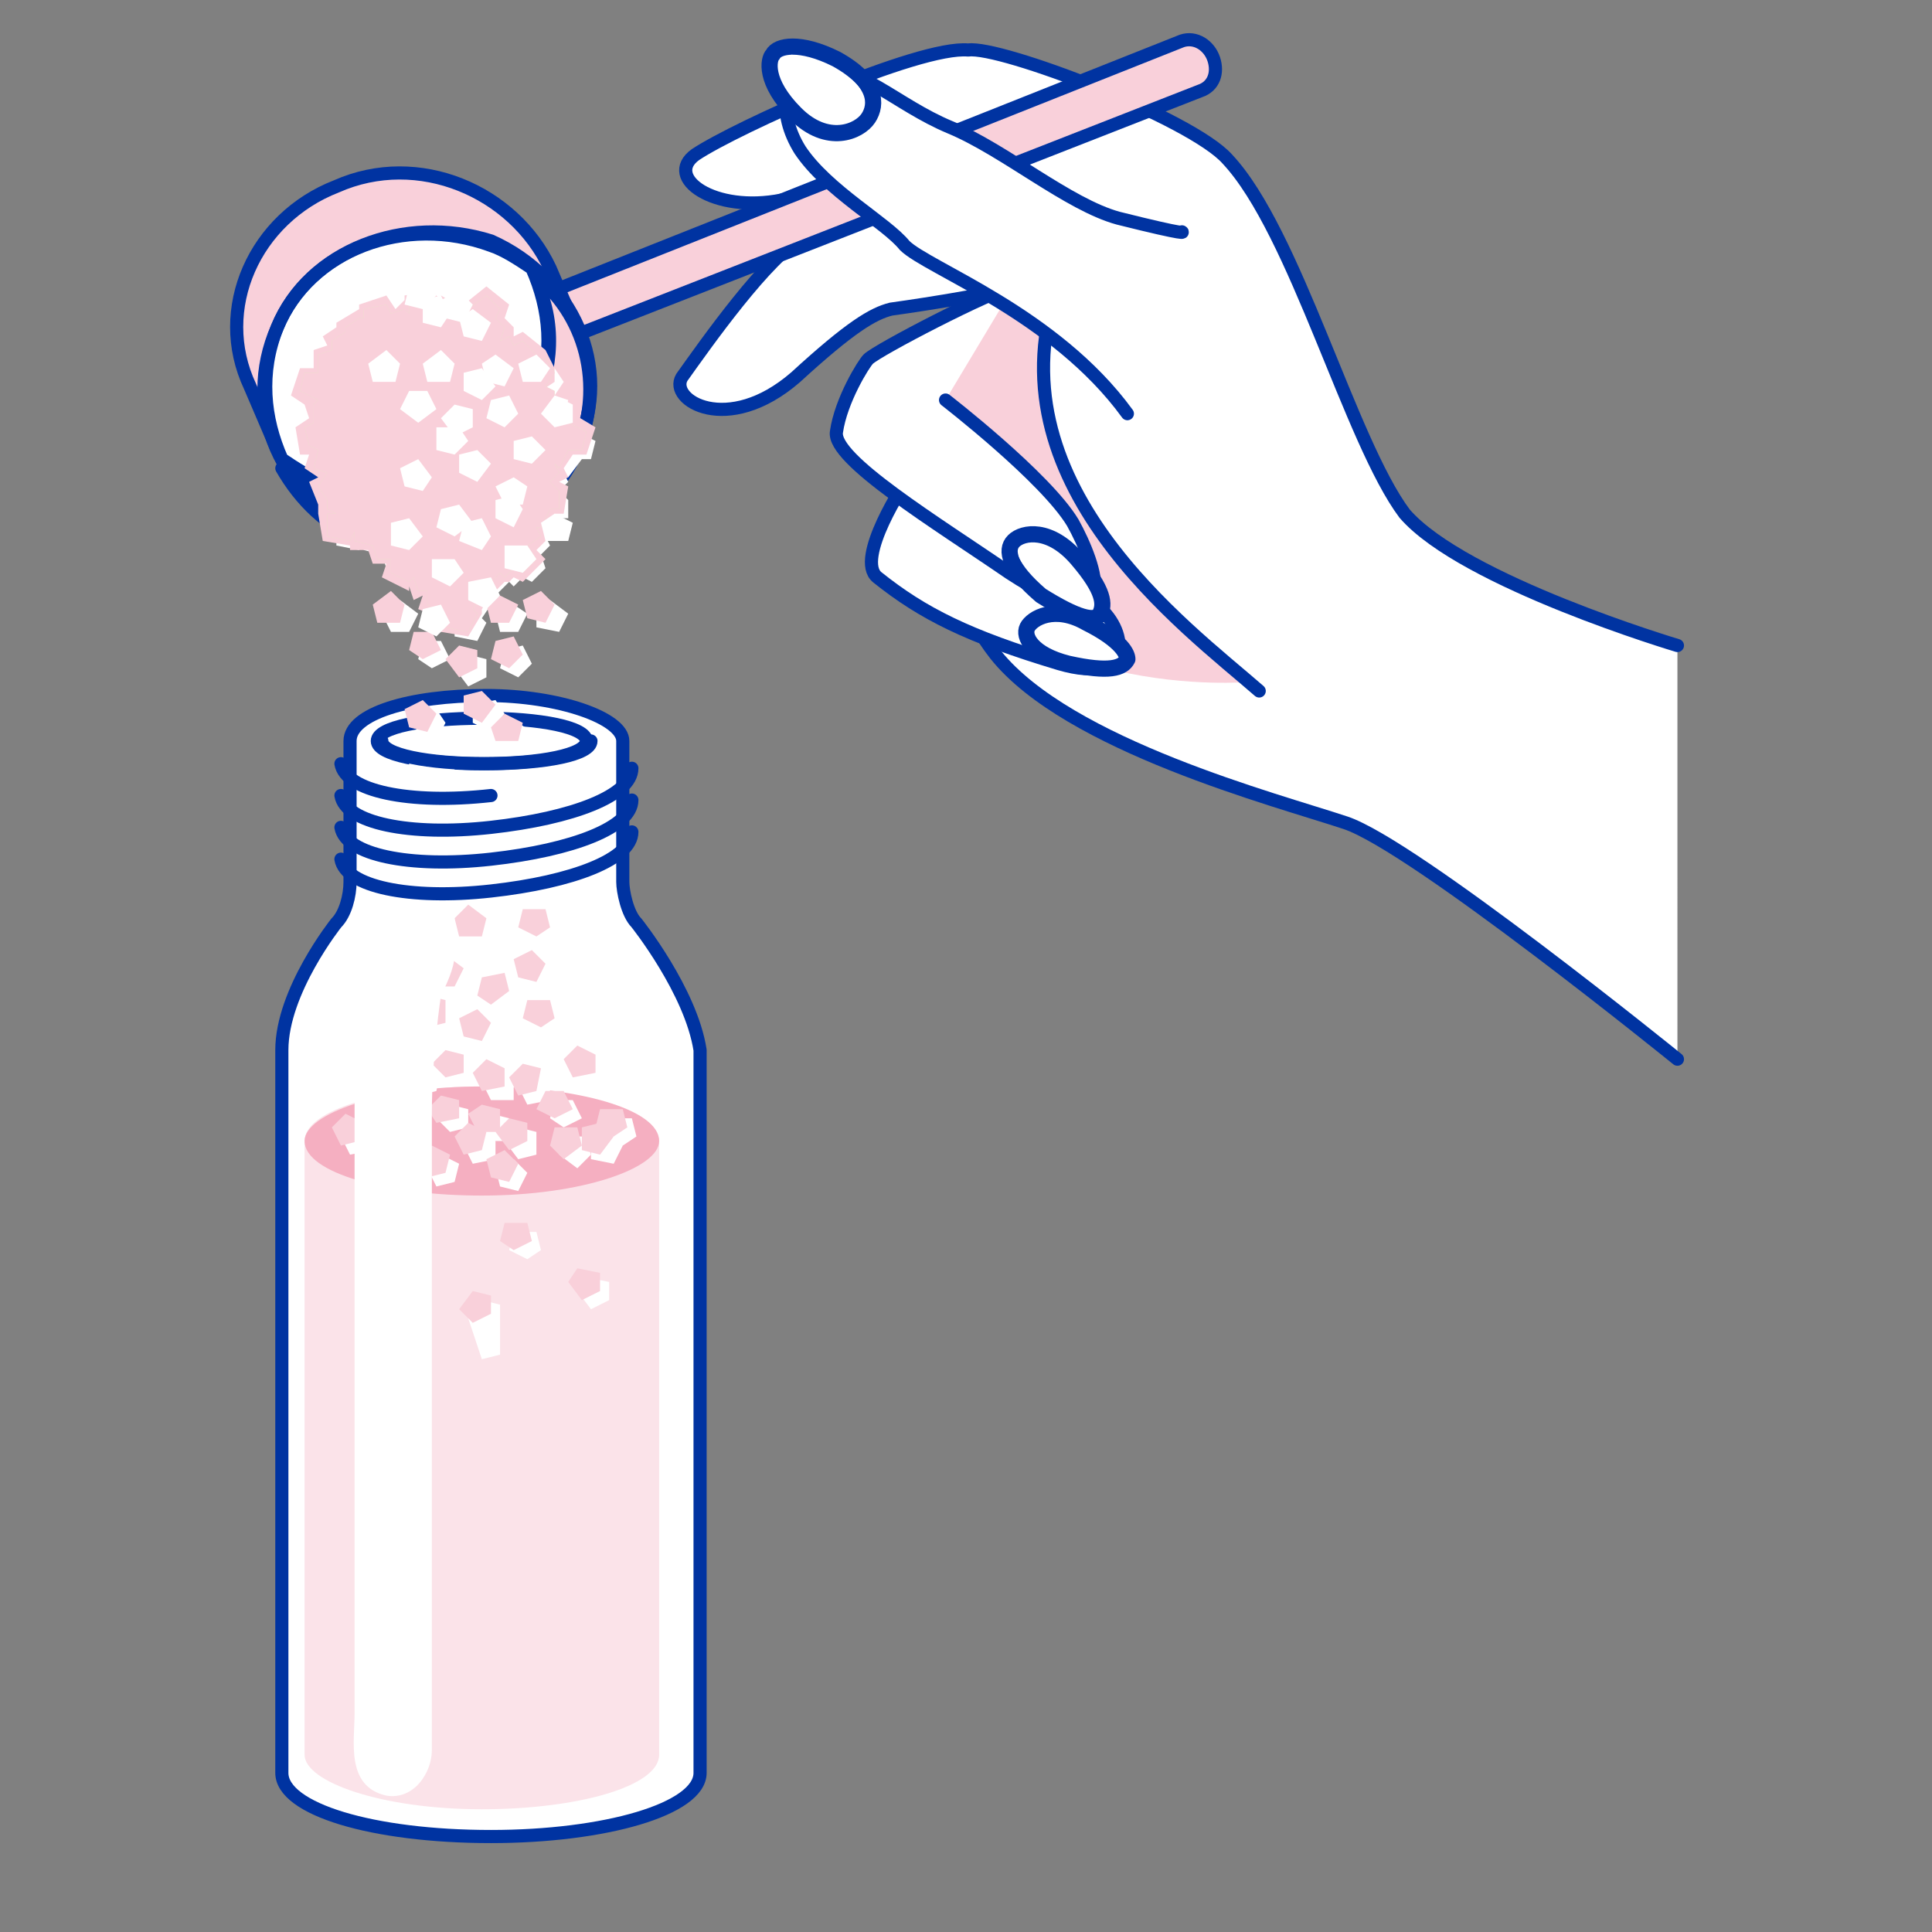 <?xml version="1.0" encoding="utf-8"?>
<!-- Generator: Adobe Illustrator 24.1.2, SVG Export Plug-In . SVG Version: 6.00 Build 0)  -->
<svg version="1.1" id="vector" xmlns="http://www.w3.org/2000/svg" xmlns:xlink="http://www.w3.org/1999/xlink" x="0px" y="0px"
	 viewBox="0 0 42.5 42.5" style="enable-background:new 0 0 42.5 42.5;" xml:space="preserve">
<rect x="0" y="0" width="42.5" height="42.5" fill="#808080" stroke="none"/>
<style type="text/css">
	.st0{fill:#FFFFFF;stroke:#0033A1;stroke-width:0.289;stroke-linecap:round;stroke-linejoin:round;}
	.st1{fill:#FFF6A6;}
	.st2{fill:#FFFFFF;stroke:#0033A1;stroke-width:0.356;stroke-linecap:round;stroke-linejoin:round;}
	.st3{fill:#FFFFFF;}
	.st4{fill:none;stroke:#0033A1;stroke-width:0.289;stroke-linecap:round;stroke-linejoin:round;}
	.st5{clip-path:url(#SVGID_2_);fill:#FFFFFF;}
	.st6{fill:#FFFACD;}
	.st7{fill:none;stroke:#0033A1;stroke-width:0.386;stroke-linecap:round;stroke-linejoin:round;}
	.st8{clip-path:url(#SVGID_4_);fill:#FFFFFF;}
	.st9{clip-path:url(#SVGID_6_);fill:#FFF6A6;}
	.st10{clip-path:url(#SVGID_8_);fill:#FFFFFF;}
	.st11{fill:none;stroke:#0033A1;stroke-width:0.385;stroke-linecap:round;stroke-linejoin:round;}
	.st12{fill-rule:evenodd;clip-rule:evenodd;fill:#FFFFFF;}
	.st13{fill-rule:evenodd;clip-rule:evenodd;fill:#0033A1;}
	.st14{fill:none;stroke:#0033A1;stroke-width:0.222;}
	.st15{fill-rule:evenodd;clip-rule:evenodd;fill:#FFF6A6;}
	.st16{clip-path:url(#SVGID_10_);fill:#FFF6A6;}
	.st17{fill:none;stroke:#FFEE00;stroke-width:0.386;stroke-linecap:round;stroke-linejoin:round;}
	.st18{fill:none;stroke:#0033A1;stroke-width:0.283;stroke-linecap:round;stroke-linejoin:round;}
	.st19{fill:none;stroke:#0033A1;stroke-width:0.368;stroke-linecap:round;stroke-linejoin:round;}
	.st20{fill:#FFFFFF;stroke:#0033A1;stroke-width:0.658;stroke-linecap:round;stroke-linejoin:round;}
	.st21{fill:#FFEE00;}
	.st22{fill:#FFEE00;stroke:#0033A1;stroke-width:0.289;stroke-linecap:round;stroke-linejoin:round;}
	.st23{clip-path:url(#SVGID_12_);fill:#FFFFFF;}
	.st24{clip-path:url(#SVGID_14_);fill:#FFFFFF;}
	.st25{clip-path:url(#SVGID_16_);fill:#FFF6A6;}
	.st26{clip-path:url(#SVGID_18_);fill:#FFFFFF;}
	.st27{fill:none;stroke:#0033A1;stroke-width:0.161;}
	.st28{opacity:0.5;}
	.st29{clip-path:url(#SVGID_20_);fill:#FFEE00;}
	.st30{clip-path:url(#SVGID_22_);fill:#FFFFFF;}
	.st31{clip-path:url(#SVGID_22_);fill:none;stroke:#0033A1;stroke-width:0.283;stroke-linecap:round;stroke-linejoin:round;}
	.st32{clip-path:url(#SVGID_22_);fill:none;stroke:#0033A1;stroke-width:0.255;stroke-linecap:round;stroke-linejoin:round;}
	.st33{clip-path:url(#SVGID_24_);fill:#FFF6A6;}
	.st34{clip-path:url(#SVGID_26_);fill:#FFF6A6;}
	.st35{clip-path:url(#SVGID_26_);fill:none;stroke:#0033A1;stroke-width:0.283;stroke-linecap:round;stroke-linejoin:round;}
	.st36{clip-path:url(#SVGID_26_);fill:#FFFFFF;}
	.st37{fill:#FFF6A6;stroke:#0033A1;stroke-width:0.289;stroke-miterlimit:10;}
	.st38{fill:#FFFFFF;stroke:#0033A1;stroke-width:0.296;stroke-linecap:round;stroke-linejoin:round;}
	.st39{fill:none;stroke:#FFFFFF;stroke-width:0.284;stroke-linecap:round;stroke-linejoin:round;}
	.st40{fill:#FFFACD;stroke:#0033A1;stroke-width:0.289;stroke-linecap:round;stroke-linejoin:round;}
	.st41{fill-rule:evenodd;clip-rule:evenodd;fill:#FFFACD;}
	.st42{clip-path:url(#SVGID_28_);fill:#FFFFFF;}
	.st43{fill:none;stroke:#0033A1;stroke-width:0.391;stroke-linecap:round;stroke-linejoin:round;}
	.st44{clip-path:url(#SVGID_30_);fill:#FFEE00;}
	.st45{clip-path:url(#SVGID_32_);fill:#FFF6A6;}
	.st46{fill:none;stroke:#0033A1;stroke-width:0.39;stroke-linecap:round;stroke-linejoin:round;}
	.st47{fill:#FFF15E;}
	.st48{clip-path:url(#SVGID_34_);fill:#FFF6A6;}
	.st49{clip-path:url(#SVGID_36_);fill:#FFF6A6;}
	.st50{fill:none;stroke:#0033A1;stroke-width:0.321;stroke-linecap:round;stroke-linejoin:round;}
	.st51{fill:#FFFFFF;stroke:#0033A1;stroke-width:0.32;stroke-linecap:round;stroke-linejoin:round;}
	.st52{clip-path:url(#SVGID_38_);fill:#FFFFFF;}
	.st53{fill:none;stroke:#0033A1;stroke-width:0.32;stroke-linecap:round;stroke-linejoin:round;}
	.st54{clip-path:url(#SVGID_40_);fill:#FFFFFF;}
	
		.st55{fill:none;stroke:#0033A1;stroke-width:0.32;stroke-linecap:round;stroke-linejoin:round;stroke-dasharray:0.661,0.661,0.661,0.661,0.661,0.661;}
	.st56{fill:none;stroke:#0033A1;stroke-width:0.394;}
	.st57{fill:none;stroke:#0033A1;stroke-width:0.283;}
	.st58{fill:none;stroke:#0033A1;stroke-width:0.368;}
	.st59{fill:none;stroke:#0033A1;stroke-width:0.283;stroke-linecap:round;}
	.st60{fill:#0033A1;}
	.st61{fill:#FFFFFF;stroke:#0033A1;stroke-width:0.283;}
	.st62{fill:none;stroke:#FFFFFF;stroke-width:0.567;stroke-linecap:round;}
	.st63{fill:#FCD6B4;}
	.st64{clip-path:url(#SVGID_42_);fill:#F6A965;}
	.st65{clip-path:url(#SVGID_44_);fill:#FCD6B4;}
	.st66{fill:#F6A965;stroke:#0033A1;stroke-width:0.289;stroke-linecap:round;stroke-linejoin:round;}
	.st67{fill:#FCD6B4;stroke:#0033A1;stroke-width:0.289;stroke-miterlimit:10;}
	.st68{fill:#F6A965;}
	.st69{clip-path:url(#SVGID_46_);fill:#FFFFFF;}
	.st70{clip-path:url(#SVGID_48_);fill:#FFFFFF;}
	.st71{fill:#FDE7D2;stroke:#0033A1;stroke-width:0.289;stroke-linecap:round;stroke-linejoin:round;}
	.st72{fill:#FDE7D2;}
	.st73{fill-rule:evenodd;clip-rule:evenodd;fill:#FDE7D2;}
	.st74{clip-path:url(#SVGID_50_);fill:#FFFFFF;}
	.st75{fill-rule:evenodd;clip-rule:evenodd;fill:#FCD6B4;}
	.st76{fill:#F9BC85;}
	.st77{clip-path:url(#SVGID_52_);fill:#FCD6B4;}
	.st78{clip-path:url(#SVGID_54_);fill:#FCD6B4;}
	.st79{fill:none;stroke:#0033A1;stroke-width:0.427;stroke-linecap:round;stroke-linejoin:round;}
	.st80{clip-path:url(#SVGID_56_);fill:#FFFFFF;}
	.st81{clip-path:url(#SVGID_58_);fill:#FFFFFF;}
	.st82{clip-path:url(#SVGID_60_);fill:#FCD6B4;}
	.st83{clip-path:url(#SVGID_62_);fill:#FCD6B4;}
	.st84{clip-path:url(#SVGID_64_);fill:#FCD6B4;}
	.st85{clip-path:url(#SVGID_66_);fill:#FFFFFF;}
	.st86{clip-path:url(#SVGID_68_);fill:#FCD6B4;}
	.st87{clip-path:url(#SVGID_70_);fill:#FFFFFF;}
	.st88{clip-path:url(#SVGID_70_);fill:none;stroke:#0033A1;stroke-width:0.283;stroke-linecap:round;stroke-linejoin:round;}
	.st89{clip-path:url(#SVGID_70_);fill:none;stroke:#0033A1;stroke-width:0.255;stroke-linecap:round;stroke-linejoin:round;}
	.st90{clip-path:url(#SVGID_72_);fill:#FCD6B4;}
	.st91{clip-path:url(#SVGID_74_);fill:#FCD6B4;}
	.st92{clip-path:url(#SVGID_74_);fill:none;stroke:#0033A1;stroke-width:0.283;stroke-linecap:round;stroke-linejoin:round;}
	.st93{clip-path:url(#SVGID_74_);fill:#FFFFFF;}
	.st94{clip-path:url(#SVGID_76_);fill:#FFFFFF;}
	.st95{clip-path:url(#SVGID_78_);fill:#FFFFFF;}
	.st96{clip-path:url(#SVGID_80_);fill:#FCD6B4;}
	.st97{clip-path:url(#SVGID_82_);fill:#FFFFFF;}
	.st98{clip-path:url(#SVGID_84_);fill:#FCD6B4;}
	.st99{fill:none;stroke:#F6A965;stroke-width:0.386;stroke-linecap:round;stroke-linejoin:round;}
	.st100{fill:#F9D0DA;}
	.st101{clip-path:url(#SVGID_86_);fill:#F298B0;}
	.st102{clip-path:url(#SVGID_88_);fill:#F9D0DA;}
	.st103{fill:#FBE3E9;}
	.st104{fill:#F9D0DA;stroke:#0033A1;stroke-width:0.289;stroke-linecap:round;stroke-linejoin:round;}
	.st105{fill:#FFFFFF;stroke:#0033A1;stroke-width:0.254;stroke-linecap:round;stroke-linejoin:round;}
	.st106{fill:#FFFFFF;stroke:#0033A1;stroke-width:0.356;stroke-linecap:round;stroke-linejoin:round;}
	.st107{fill:#FFFFFF;stroke:#0033A1;stroke-width:0.386;stroke-linecap:round;stroke-linejoin:round;}
	.st108{fill:#FFFFFF;stroke:#0033A1;stroke-width:0.382;stroke-linecap:round;stroke-linejoin:round;}
	.st109{fill:none;stroke:#F298B0;stroke-width:0.356;stroke-linecap:round;stroke-linejoin:round;}
	.st110{fill:#F298B0;}
	.st111{fill:#FFFFFF;stroke:#0033A1;stroke-width:0.376;stroke-linecap:round;stroke-linejoin:round;}
	.st112{fill:#F298B0;stroke:#0033A1;stroke-width:0.289;stroke-linecap:round;stroke-linejoin:round;}
	.st113{fill:none;stroke:#FFFFFF;stroke-width:0.567;stroke-linecap:round;stroke-linejoin:round;}
	.st114{fill:#FFFFFF;stroke:#0033A1;stroke-width:0.289;stroke-miterlimit:10;}
	.st115{fill:#E3ECC2;}
	.st116{fill:#F5AFC1;}
	.st117{fill:#FFFFFF;stroke:#0033A1;stroke-width:0.272;stroke-linecap:round;stroke-linejoin:round;}
	.st118{fill:none;stroke:#0033A1;stroke-width:0.272;stroke-linecap:round;stroke-linejoin:round;}
	.st119{clip-path:url(#SVGID_90_);fill:#FFFFFF;}
	.st120{clip-path:url(#SVGID_92_);fill:#FFFFFF;}
	.st121{fill:#E3ECC2;stroke:#0033A1;stroke-width:0.289;stroke-linecap:round;stroke-linejoin:round;}
	.st122{clip-path:url(#SVGID_94_);fill:#C5D879;}
	.st123{clip-path:url(#SVGID_96_);fill:#E3ECC2;}
	.st124{fill:#EEF4DB;}
	.st125{fill:none;stroke:#C5D879;stroke-width:0.356;stroke-linecap:round;stroke-linejoin:round;}
	.st126{fill:#C5D879;}
	.st127{fill:#C5D879;stroke:#0033A1;stroke-width:0.289;stroke-linecap:round;stroke-linejoin:round;}
	.st128{fill:#D1E098;}
	.st129{clip-path:url(#SVGID_98_);fill:#FFFFFF;}
	.st130{clip-path:url(#SVGID_100_);fill:#FFFFFF;}
</style>
<g>
	<g>
		<g>
			<g>
				<path class="st0" d="M14,20.3c-0.2-0.2-0.3-0.7-0.3-0.9v-3.1c0-0.5-1.4-1-3-1c-1.7,0-3,0.4-3,1v3.1c0,0.3-0.1,0.7-0.3,0.9
					c0,0-1.2,1.5-1.2,2.8V39c0,0.8,2,1.4,4.6,1.4c2.5,0,4.6-0.6,4.6-1.4V23.1C15.2,21.8,14,20.3,14,20.3z"/>
				<path class="st103" d="M6.7,25.1c0-0.7,1.8-1.2,3.9-1.2c2.2,0,3.9,0.6,3.9,1.2v13.5c0,0.7-1.8,1.2-3.9,1.2
					c-2.2,0-3.9-0.6-3.9-1.2V25.1z"/>
				<path class="st0" d="M12.9,16.3c0-0.3-1-0.5-2.3-0.5c-1.3,0-2.3,0.2-2.3,0.5c0,0.3,1,0.5,2.3,0.5C11.9,16.8,12.9,16.6,12.9,16.3
					z"/>
				<path class="st0" d="M36.9,23.3c0,0-5.8-4.7-7.3-5.2c-1.5-0.5-6.1-1.7-7.7-3.7c-2.8-3.6-0.1-9.2-0.1-9.2l-0.7-1.9
					c-0.5,0.3-1.8,0.7-3.9,1.1c-1.5,0.3-2.6-0.5-1.9-1c0.9-0.6,4.9-2.4,6-2.3C22,1,26.2,2.6,27,3.5c1.5,1.6,2.7,6.2,3.9,7.8
					c1.3,1.5,6,2.9,6,2.9"/>
				<path class="st0" d="M22.8,6.2c-1,0.3-3.2,0.6-3.2,0.6c-0.4,0.1-0.9,0.4-2.1,1.5c-1.5,1.3-2.8,0.5-2.5,0
					c0.5-0.7,1.9-2.7,2.7-3.1c0.8-0.4,3.8-1,4.4-1.5L22.8,6.2z"/>
				<path class="st100" d="M20,11.5c0-0.9,1.8-5.6,1.9-5.9C22,5.2,27.5,15,27.5,15S22.1,15.5,20,11.5z"/>
				<path class="st0" d="M20,10.5c-0.1,0.1-1.2,1.8-0.7,2.2c1,0.8,2,1.3,4,1.9c1.7,0.5,1.5-0.8,0.8-1.3C23.4,12.6,20,10.5,20,10.5z"
					/>
				<path class="st0" d="M22.3,6.3c-0.5,0.1-3,1.4-3.2,1.6c-0.1,0.1-0.6,0.9-0.7,1.6c-0.1,0.6,2.2,2,3.8,3.1
					c2.6,1.7,1.9-0.2,1.4-1.1c-0.6-1-2.8-2.7-2.8-2.7"/>
				<path class="st2" d="M23.9,13.7c-0.7-0.4-1.2-0.1-1.3,0.1c-0.1,0.2,0.1,0.6,0.9,0.8c0.9,0.2,1.2,0.1,1.3-0.1
					C24.8,14.4,24.7,14.1,23.9,13.7z"/>
				<path class="st3" d="M24.5,14.5c-0.3-0.1-1.3-0.4-1.6-0.5C23,14.3,24,14.5,24.5,14.5z"/>
				<path class="st2" d="M23.7,12.3c-0.6-0.7-1.2-0.6-1.4-0.4c-0.2,0.2-0.1,0.6,0.6,1.2c0.8,0.5,1.2,0.6,1.3,0.4
					C24.3,13.3,24.3,13,23.7,12.3z"/>
				<path class="st3" d="M23.9,13.3c-0.3-0.2-1.2-0.8-1.5-1.1C22.5,12.6,23.4,13.2,23.9,13.3z"/>
				<path class="st0" d="M23.3,6.2c-1.6,4.4,2.8,7.6,4.4,9"/>
				<path class="st104" d="M26.4,2c0.3-0.1,0.4-0.4,0.3-0.7l0,0C26.6,1,26.3,0.8,26,0.9L9.9,7.3C9.6,7.4,9.5,7.7,9.6,8l0,0
					c0.1,0.3,0.5,0.4,0.7,0.3L26.4,2z"/>
				<path class="st0" d="M24.8,9.1c-1.6-2.2-4.4-3.2-4.9-3.7c-0.4-0.5-1.7-1.2-2.3-2.1c-0.5-0.8-0.4-1.7,0.3-1.8
					c1-0.1,1.8,0.8,3,1.3c1.2,0.5,2.6,1.7,3.7,2c1.6,0.4,1.4,0.3,1.4,0.3"/>
				<path class="st2" d="M17.5,2.5c0.7,0.7,1.4,0.4,1.6,0.1c0.2-0.3,0.2-0.8-0.7-1.3C17.6,0.9,17.1,1,17,1.2
					C16.9,1.3,16.8,1.8,17.5,2.5z"/>
				<path class="st3" d="M17.4,1.2c0.3,0.1,1.3,0.7,1.6,1C19,1.7,18,1.3,17.4,1.2z"/>
				<path class="st104" d="M12.1,5.9c-0.8-1.7-2.9-2.6-4.7-1.8C5.6,4.8,4.7,6.8,5.5,8.5l0.6,1.4l6.6-2.6L12.1,5.9z"/>
				<path class="st104" d="M12.7,9.9c0.6-1.4,0.2-3-1-3.9c0.5,0.9,0.5,1.9,0.1,2.9c-0.8,1.7-2.9,2.6-4.7,1.9
					c-0.3-0.1-0.6-0.3-0.9-0.5c0.4,0.7,1,1.3,1.8,1.6C9.9,12.4,12,11.6,12.7,9.9z"/>
				<path class="st114" d="M11.8,8.8c0.4-1,0.3-2-0.1-2.9c-0.3-0.2-0.6-0.4-0.9-0.5C8.9,4.7,6.8,5.5,6.1,7.2c-0.4,1-0.3,2,0.1,2.9
					c0.3,0.2,0.6,0.4,0.9,0.5C8.9,11.4,11.1,10.5,11.8,8.8z"/>
				<path class="st4" d="M8,11.7c1.8,0.7,3.9-0.1,4.7-1.9c0.8-1.7-0.1-3.7-1.9-4.5C8.9,4.7,6.8,5.5,6.1,7.2C5.3,9,6.2,11,8,11.7z"/>
				<polygon class="st3" points="9.3,14.1 9.2,14.5 9.5,14.7 9.9,14.5 9.7,14.1 				"/>
				<polygon class="st3" points="11.1,14.3 11,14.7 11.4,14.9 11.7,14.6 11.5,14.2 				"/>
				<polygon class="st3" points="10.4,15.5 10.4,15.9 10.8,16.1 11.1,15.7 10.9,15.4 				"/>
				<polygon class="st3" points="10,14.7 10.3,15.1 10.7,14.9 10.7,14.5 10.3,14.4 				"/>
				<polygon class="st3" points="9.1,15.8 9.2,16.2 9.6,16.3 9.8,15.9 9.6,15.6 				"/>
				<polygon class="st3" points="11.8,13.4 11.8,13.8 12.3,13.9 12.5,13.5 12.1,13.2 				"/>
				<polygon class="st3" points="8.4,13.5 8.6,13.9 9,13.9 9.2,13.5 8.8,13.2 				"/>
				<polygon class="st3" points="10.9,13.5 11,13.9 11.4,13.9 11.6,13.5 11.3,13.3 				"/>
				<polygon class="st3" points="11,16.2 11.2,16.5 11.6,16.5 11.7,16.1 11.4,15.9 				"/>
				<polygon class="st3" points="13.1,9.7 12.7,9.5 12.7,9.5 12.4,9.1 12.4,9.2 12.5,8.8 12.2,8.7 12.4,8.4 12.2,8.1 12,8.1 12,8 
					11.7,7.7 11.5,7.8 11.4,7.6 11.2,7.7 11.3,7.4 11.2,7.2 11.3,7 10.9,6.7 10.5,7 10.6,7.2 10.3,7.3 10.4,7.1 10,6.9 9.8,7.1 
					9.7,6.8 9.2,6.8 9.2,7.1 9.1,7 8.8,7.2 8.7,6.9 8.3,7 8.2,7.2 8.1,7.2 7.8,7.4 7.8,7.5 7.5,7.7 7.6,8 7.2,8 7.2,8.4 6.9,8.4 
					6.8,8.9 7.2,9 7.1,9.1 7.2,9.5 7.2,9.5 6.9,9.6 7,10 7.2,10.1 7.1,10.5 7.4,10.6 7.2,10.9 7.4,11.2 7.4,11.2 7.4,11.4 7.7,11.5 
					7.4,11.6 7.4,12 7.9,12.1 8,11.9 8,12.1 8.4,12.2 8.5,12.5 8.8,12.5 8.8,12.8 9.2,13 9.3,12.9 9.4,13.2 9.7,13.2 9.6,13.5 
					10,13.7 10,14 10.5,14.1 10.7,13.7 10.6,13.6 10.8,13.3 10.6,13 10.9,13.1 11.2,12.8 11.2,12.8 11.3,12.9 11.5,12.7 11.7,12.8 
					12,12.5 11.9,12.2 12.1,12 12,11.8 12.1,11.8 12.3,11.4 12.5,11.4 12.5,11 12.3,10.8 12.5,10.6 12.4,10.4 12.5,10.5 12.8,10.1 
					12.7,10.1 13,10.1 				"/>
				<polygon class="st100" points="9.1,13.9 9,14.3 9.3,14.5 9.7,14.3 9.5,13.9 				"/>
				<polygon class="st100" points="10.9,14.1 10.8,14.5 11.2,14.7 11.5,14.4 11.3,14 				"/>
				<polygon class="st100" points="10.2,15.3 10.2,15.7 10.6,15.9 10.9,15.5 10.6,15.2 				"/>
				<polygon class="st100" points="9.8,14.5 10.1,14.9 10.5,14.7 10.5,14.3 10.1,14.2 				"/>
				<polygon class="st100" points="8.9,15.6 9,16 9.4,16.1 9.6,15.7 9.3,15.4 				"/>
				<polygon class="st100" points="11.5,13.2 11.6,13.6 12,13.7 12.2,13.3 11.9,13 				"/>
				<polygon class="st100" points="8.2,13.3 8.3,13.7 8.8,13.7 8.9,13.3 8.6,13 				"/>
				<polygon class="st100" points="10.7,13.3 10.8,13.7 11.2,13.7 11.4,13.3 11,13.1 				"/>
				<polygon class="st100" points="10.8,16 10.9,16.3 11.4,16.3 11.5,15.9 11.1,15.7 				"/>
				<polygon class="st100" points="9.7,13.9 9.7,13.6 9.2,13.4 9.3,13.1 9.1,13.2 9,12.9 9,13 8.4,12.7 8.5,12.4 8.2,12.4 8.1,12.1 
					7.7,12.1 7.7,12 7.1,11.9 7,11.3 7,11.3 7,11.1 6.8,10.6 7,10.5 6.7,10.3 6.8,10 6.6,10 6.5,9.4 6.8,9.2 6.7,8.9 6.4,8.7 
					6.6,8.1 6.9,8.1 6.9,7.7 7.2,7.6 7.1,7.4 7.4,7.2 7.4,7.1 7.9,6.8 7.9,6.7 8.5,6.5 8.7,6.8 8.9,6.6 8.9,6.5 9.5,6.4 9.7,6.6 
					9.7,6.5 10.2,6.8 10.2,6.7 10.7,6.3 11.2,6.7 11.1,7 11.3,7.2 11.3,7.3 11.3,7.4 11.5,7.3 12,7.7 12,7.7 12.2,8.1 12.2,8.4 
					11.9,8.6 12.3,8.9 12.4,8.9 12.5,9.1 12.6,9.1 13.1,9.4 12.9,10 12.6,10 12.4,10.3 12.5,10.5 12.3,10.6 12.5,10.7 12.4,11.3 
					12.2,11.3 12,11.7 12.1,11.8 11.8,12.1 12,12.3 11.5,12.8 11.3,12.7 11.2,12.8 11.1,12.8 10.8,13.1 10.8,13.1 10.6,13.4 
					10.6,13.5 10.3,14 				"/>
				<polygon class="st115" points="12.9,9.5 12.5,9.3 12.4,9.3 12.2,8.9 12.2,8.9 12.2,8.6 12,8.5 12.2,8.2 12,7.9 11.7,7.9 
					11.8,7.8 11.5,7.5 11.3,7.6 11.2,7.4 11,7.5 11.1,7.2 10.9,7 11,6.8 10.7,6.5 10.3,6.8 10.4,7 10.1,7.1 10.2,6.9 9.8,6.7 
					9.6,6.9 9.4,6.5 9,6.6 9,6.9 8.9,6.8 8.6,6.9 8.5,6.7 8,6.8 8,7 7.9,7 7.6,7.2 7.6,7.3 7.3,7.5 7.3,7.7 7,7.8 7,8.2 6.7,8.2 
					6.6,8.6 7,8.8 6.9,8.9 6.9,9.3 6.9,9.3 6.7,9.4 6.8,9.8 7,9.9 6.9,10.3 7.2,10.4 7,10.7 7.2,11 7.2,11 7.2,11.2 7.4,11.3 
					7.2,11.3 7.2,11.8 7.7,11.9 7.8,11.7 7.8,11.9 8.2,12 8.3,12.3 8.6,12.3 8.6,12.6 9,12.8 9.1,12.7 9.2,13 9.4,13 9.4,13.3 
					9.8,13.5 9.8,13.8 10.3,13.9 10.5,13.5 10.4,13.4 10.6,13.1 10.4,12.8 10.7,12.9 11,12.6 11,12.6 11.1,12.7 11.3,12.5 
					11.5,12.6 11.8,12.3 11.6,12 11.9,11.8 11.8,11.6 11.9,11.6 12.1,11.2 12.3,11.2 12.3,10.8 12.1,10.6 12.3,10.4 12.2,10.2 
					12.3,10.3 12.5,9.9 12.5,9.9 12.8,9.9 				"/>
				<polygon class="st100" points="12.9,9.5 12.5,9.3 12.4,9.3 12.2,8.9 12.2,8.9 12.2,8.6 12,8.5 12.2,8.2 12,7.9 11.7,7.9 
					11.8,7.8 11.5,7.5 11.3,7.6 11.2,7.4 11,7.5 11.1,7.2 10.9,7 11,6.8 10.7,6.5 10.3,6.8 10.4,7 10.1,7.1 10.2,6.9 9.8,6.7 
					9.6,6.9 9.4,6.5 9,6.6 9,6.9 8.9,6.8 8.6,6.9 8.5,6.7 8,6.8 8,7 7.9,7 7.6,7.2 7.6,7.3 7.3,7.5 7.3,7.7 7,7.8 7,8.2 6.7,8.2 
					6.6,8.6 7,8.8 6.9,8.9 6.9,9.3 6.9,9.3 6.7,9.4 6.8,9.8 7,9.9 6.9,10.3 7.2,10.4 7,10.7 7.2,11 7.2,11 7.2,11.2 7.4,11.3 
					7.2,11.3 7.2,11.8 7.7,11.9 7.8,11.7 7.8,11.9 8.2,12 8.3,12.3 8.6,12.3 8.6,12.6 9,12.8 9.1,12.7 9.2,13 9.4,13 9.4,13.3 
					9.8,13.5 9.8,13.8 10.3,13.9 10.5,13.5 10.4,13.4 10.6,13.1 10.4,12.8 10.7,12.9 11,12.6 11,12.6 11.1,12.7 11.3,12.5 
					11.5,12.6 11.8,12.3 11.6,12 11.9,11.8 11.8,11.6 11.9,11.6 12.1,11.2 12.3,11.2 12.3,10.8 12.1,10.6 12.3,10.4 12.2,10.2 
					12.3,10.3 12.5,9.9 12.5,9.9 12.8,9.9 				"/>
				<polygon class="st3" points="9,8.6 8.8,9 9.2,9.3 9.6,9 9.4,8.6 				"/>
				<polygon class="st3" points="10.8,8.8 10.7,9.2 11.1,9.4 11.4,9.1 11.2,8.7 				"/>
				<polygon class="st3" points="9.5,12.3 9.5,12.7 9.9,12.9 10.2,12.6 10,12.3 				"/>
				<polygon class="st3" points="9.3,13.4 9.2,13.8 9.6,14 9.9,13.7 9.7,13.3 				"/>
				<polygon class="st3" points="11.1,12 11.1,12.5 11.5,12.6 11.8,12.3 11.6,12 				"/>
				<polygon class="st3" points="9.7,11.2 9.6,11.6 10,11.8 10.4,11.5 10.1,11.1 				"/>
				<polygon class="st3" points="9.6,9.4 9.6,9.9 10,10 10.3,9.7 10.1,9.4 				"/>
				<polygon class="st3" points="10.2,8.2 10.2,8.6 10.6,8.8 10.9,8.5 10.6,8.1 				"/>
				<polygon class="st3" points="9,6.3 8.9,6.7 9.3,6.8 9.6,6.5 9.4,6.2 				"/>
				<polygon class="st3" points="10.1,10 10.1,10.4 10.5,10.6 10.8,10.2 10.5,9.9 				"/>
				<polygon class="st3" points="8.6,11.5 8.6,12 9,12.1 9.3,11.8 9,11.4 				"/>
				<polygon class="st3" points="10.9,11 10.9,11.4 11.3,11.6 11.5,11.2 11.3,10.9 				"/>
				<polygon class="st3" points="11.3,9.7 11.3,10.1 11.7,10.2 12,9.9 11.7,9.6 				"/>
				<polygon class="st3" points="9.3,6.6 9.3,7.1 9.7,7.2 9.9,6.9 9.7,6.5 				"/>
				<polygon class="st3" points="10.2,11.5 10.1,11.9 10.6,12.1 10.8,11.8 10.6,11.4 				"/>
				<polygon class="st3" points="10.3,12.8 10.3,13.2 10.7,13.4 11,13.1 10.8,12.7 				"/>
				<polygon class="st3" points="9.7,9.2 10,9.6 10.4,9.4 10.4,9 10,8.9 				"/>
				<polygon class="st3" points="11.9,9.1 12.2,9.4 12.6,9.3 12.6,8.9 12.2,8.7 				"/>
				<polygon class="st3" points="8.8,10.3 8.9,10.7 9.3,10.8 9.5,10.5 9.2,10.1 				"/>
				<polygon class="st3" points="11.4,8 11.5,8.4 11.9,8.4 12.1,8.1 11.8,7.8 				"/>
				<polygon class="st3" points="9.7,6.6 9.8,7 10.2,7.1 10.4,6.7 10.1,6.4 				"/>
				<polygon class="st3" points="8.1,8 8.2,8.4 8.7,8.4 8.8,8 8.5,7.7 				"/>
				<polygon class="st3" points="10.6,8 10.7,8.4 11.1,8.5 11.3,8.1 10.9,7.8 				"/>
				<polygon class="st3" points="10.1,7 10.2,7.4 10.6,7.5 10.8,7.1 10.4,6.8 				"/>
				<polygon class="st3" points="9.3,8 9.4,8.4 9.9,8.4 10,8 9.7,7.7 				"/>
				<polygon class="st3" points="10.9,10.7 11.1,11.1 11.5,11.1 11.6,10.7 11.3,10.5 				"/>
				<polygon class="st3" points="11.9,11.5 12,11.9 12.5,11.9 12.6,11.5 12.2,11.3 				"/>
				<path class="st116" d="M10.6,26.3c2.2,0,3.9-0.6,3.9-1.2c0-0.7-1.8-1.2-3.9-1.2c-2.2,0-3.9,0.6-3.9,1.2
					C6.7,25.8,8.5,26.3,10.6,26.3z"/>
				<polygon class="st3" points="12.2,21.4 12,21.1 11.5,21.3 11.6,21.7 12,21.8 				"/>
				<polygon class="st3" points="13.7,25.2 13.4,24.9 13,25.1 13,25.5 13.5,25.6 				"/>
				<polygon class="st3" points="11,22.7 10.7,22.4 10.3,22.6 10.4,23 10.8,23.1 				"/>
				<polygon class="st3" points="11.6,25.8 11.3,25.5 10.9,25.7 11,26.1 11.4,26.2 				"/>
				<polygon class="st3" points="10.4,21.5 10,21.2 9.7,21.5 9.8,21.9 10.2,21.9 				"/>
				<polygon class="st3" points="11.3,21.7 10.8,21.7 10.7,22.1 11.1,22.3 11.4,22 				"/>
				<polygon class="st3" points="12.9,25 12.4,25 12.3,25.4 12.7,25.7 13,25.4 				"/>
				<polygon class="st3" points="11.8,27.1 11.3,27.1 11.2,27.5 11.6,27.7 11.9,27.5 				"/>
				<polygon class="st3" points="12.3,22.2 11.9,22.2 11.7,22.6 12.1,22.9 12.5,22.6 				"/>
				<polygon class="st3" points="12.6,24.2 12.2,24.2 12.1,24.6 12.4,24.8 12.8,24.6 				"/>
				<polygon class="st3" points="13.9,24.6 13.5,24.6 13.3,25 13.7,25.2 14,25 				"/>
				<polygon class="st3" points="12.2,20.2 11.7,20.2 11.6,20.6 12,20.8 12.3,20.6 				"/>
				<polygon class="st3" points="10.9,20.4 10.5,20.1 10.2,20.4 10.3,20.8 10.8,20.8 				"/>
				<polygon class="st3" points="11.3,23.7 10.9,23.5 10.6,23.8 10.8,24.2 11.3,24.2 				"/>
				<polygon class="st3" points="11.2,24.6 10.8,24.5 10.5,24.8 10.7,25.1 11.2,25.1 				"/>
				<polygon class="st3" points="10.1,25.6 9.7,25.4 9.4,25.7 9.6,26.1 10,26 				"/>
				<polygon class="st3" points="9.4,24.9 9,24.7 8.7,25 8.9,25.4 9.4,25.3 				"/>
				<polygon class="st3" points="13.3,23.4 12.9,23.2 12.6,23.5 12.8,23.9 13.3,23.8 				"/>
				<polygon class="st3" points="12.1,23.7 11.7,23.6 11.4,23.9 11.6,24.3 12.1,24.2 				"/>
				<polygon class="st3" points="10.3,24.4 9.9,24.3 9.6,24.6 9.9,24.9 10.3,24.8 				"/>
				<polygon class="st3" points="10.4,23.4 10,23.3 9.8,23.6 10,23.9 10.4,23.8 				"/>
				<polygon class="st3" points="9.4,26.1 9,25.9 8.7,26.2 9,26.6 9.4,26.5 				"/>
				<polygon class="st3" points="8.9,25.2 8.5,25.1 8.2,25.4 8.5,25.7 8.9,25.6 				"/>
				<polygon class="st3" points="9.7,23.5 9.3,23.4 9,23.7 9.2,24.1 9.6,24 				"/>
				<polygon class="st3" points="9,24.1 8.6,24 8.3,24.3 8.6,24.7 9,24.5 				"/>
				<polygon class="st3" points="8.2,24.9 7.8,24.7 7.5,25 7.7,25.4 8.2,25.3 				"/>
				<polygon class="st3" points="11.8,24.9 11.4,24.8 11.1,25.1 11.4,25.5 11.8,25.4 				"/>
				<polygon class="st3" points="9.3,23.2 8.9,23 8.6,23.4 8.8,23.7 9.3,23.6 				"/>
				<polygon class="st3" points="10.9,25.1 10.5,24.9 10.2,25.2 10.4,25.6 10.9,25.5 				"/>
				<polygon class="st3" points="11,28.7 10.6,28.6 10.3,29 10.6,29.9 11,29.8 				"/>
				<polygon class="st3" points="10,22.2 9.6,22.1 9.3,22.5 9.6,22.8 10,22.7 				"/>
				<polygon class="st3" points="13.4,28.2 12.9,28.1 12.7,28.4 13,28.8 13.4,28.6 				"/>
				<polygon class="st100" points="12,21.2 11.7,20.9 11.3,21.1 11.4,21.5 11.8,21.6 				"/>
				<polygon class="st100" points="13.5,25 13.2,24.7 12.8,24.8 12.8,25.3 13.2,25.4 				"/>
				<polygon class="st100" points="10.8,22.5 10.5,22.2 10.1,22.4 10.2,22.8 10.6,22.9 				"/>
				<polygon class="st100" points="11.4,25.6 11.1,25.3 10.7,25.5 10.8,25.9 11.2,26 				"/>
				<polygon class="st100" points="10.2,21.3 9.8,21 9.4,21.3 9.6,21.7 10,21.7 				"/>
				<polygon class="st100" points="11.1,21.4 10.6,21.5 10.5,21.9 10.8,22.1 11.2,21.8 				"/>
				<polygon class="st100" points="12.7,24.8 12.2,24.8 12.1,25.2 12.4,25.5 12.8,25.2 				"/>
				<polygon class="st100" points="12.1,22 11.6,22 11.5,22.4 11.9,22.6 12.2,22.4 				"/>
				<polygon class="st100" points="12.4,24 12,24 11.8,24.4 12.2,24.6 12.6,24.4 				"/>
				<polygon class="st100" points="13.7,24.4 13.2,24.4 13.1,24.8 13.5,25 13.8,24.8 				"/>
				<polygon class="st100" points="12,20 11.5,20 11.4,20.4 11.8,20.6 12.1,20.4 				"/>
				<polygon class="st100" points="10.7,20.2 10.3,19.9 10,20.2 10.1,20.6 10.6,20.6 				"/>
				<polygon class="st100" points="11.1,23.5 10.7,23.3 10.4,23.6 10.6,24 11.1,23.9 				"/>
				<polygon class="st100" points="11,24.4 10.6,24.3 10.3,24.5 10.5,24.9 11,24.9 				"/>
				<polygon class="st100" points="9.9,25.4 9.5,25.2 9.2,25.5 9.4,25.9 9.8,25.8 				"/>
				<polygon class="st115" points="9.2,24.7 8.8,24.5 8.5,24.8 8.7,25.2 9.1,25.1 				"/>
				<polygon class="st100" points="13.1,23.2 12.7,23 12.4,23.3 12.6,23.7 13.1,23.6 				"/>
				<polygon class="st100" points="11.9,23.5 11.5,23.4 11.2,23.7 11.4,24.1 11.8,24 				"/>
				<polygon class="st100" points="10.1,24.2 9.7,24.1 9.4,24.4 9.6,24.7 10.1,24.6 				"/>
				<polygon class="st100" points="10.2,23.2 9.8,23.1 9.5,23.4 9.8,23.7 10.2,23.6 				"/>
				<polygon class="st115" points="9.2,25.9 8.8,25.7 8.5,26 8.8,26.4 9.2,26.3 				"/>
				<polygon class="st115" points="8.7,25 8.3,24.9 8,25.2 8.3,25.5 8.7,25.4 				"/>
				<polygon class="st115" points="9.5,23.3 9,23.2 8.8,23.5 9,23.9 9.4,23.8 				"/>
				<polygon class="st115" points="8.8,23.9 8.4,23.8 8.1,24.1 8.3,24.5 8.8,24.3 				"/>
				<polygon class="st100" points="8,24.7 7.6,24.5 7.3,24.8 7.5,25.2 7.9,25.1 				"/>
				<polygon class="st100" points="11.6,24.7 11.2,24.6 10.9,24.9 11.2,25.3 11.6,25.1 				"/>
				<polygon class="st115" points="9.1,23 8.7,22.8 8.4,23.2 8.6,23.5 9,23.4 				"/>
				<polygon class="st100" points="10.7,24.9 10.3,24.7 10,25 10.2,25.4 10.6,25.3 				"/>
				<polygon class="st100" points="9.8,22 9.4,21.9 9.1,22.3 9.4,22.6 9.8,22.5 				"/>
				<polygon class="st100" points="11.6,26.9 11.1,26.9 11,27.3 11.3,27.5 11.7,27.3 				"/>
				<polygon class="st100" points="10.8,28.5 10.4,28.4 10.1,28.8 10.4,29.1 10.8,28.9 				"/>
				<polygon class="st100" points="13.2,28 12.7,27.9 12.5,28.2 12.8,28.6 13.2,28.4 				"/>
				<path class="st3" d="M9.5,24.5c0-1.3,0.2-2.6,0.2-2.6C9.8,21.7,10,21.3,10,21v-4.2l-1-0.1v3.1c0,0.3-0.2,0.7-0.3,0.9
					c0,0-0.9,1.5-0.9,2.8v14.2c0,0.6-0.2,1.6,0.7,1.8c0.6,0.1,1-0.5,1-1V24.5z"/>
				<path class="st4" d="M8.4,16.3c0,0.3,1,0.5,2.3,0.5c1.3,0,2.3-0.2,2.3-0.5"/>
				<path class="st4" d="M7.5,17.5c0.1,0.6,1.5,0.9,3.3,0.7c1.8-0.2,3.1-0.7,3.1-1.3"/>
				<path class="st4" d="M7.5,16.8c0.1,0.6,1.5,0.9,3.3,0.7"/>
				<path class="st4" d="M7.5,18.2c0.1,0.6,1.5,0.9,3.3,0.7c1.8-0.2,3.1-0.7,3.1-1.3"/>
				<path class="st4" d="M7.5,18.9c0.1,0.6,1.5,0.9,3.3,0.7c1.8-0.2,3.1-0.7,3.1-1.3"/>
			</g>
		</g>
	</g>
</g>
</svg>
